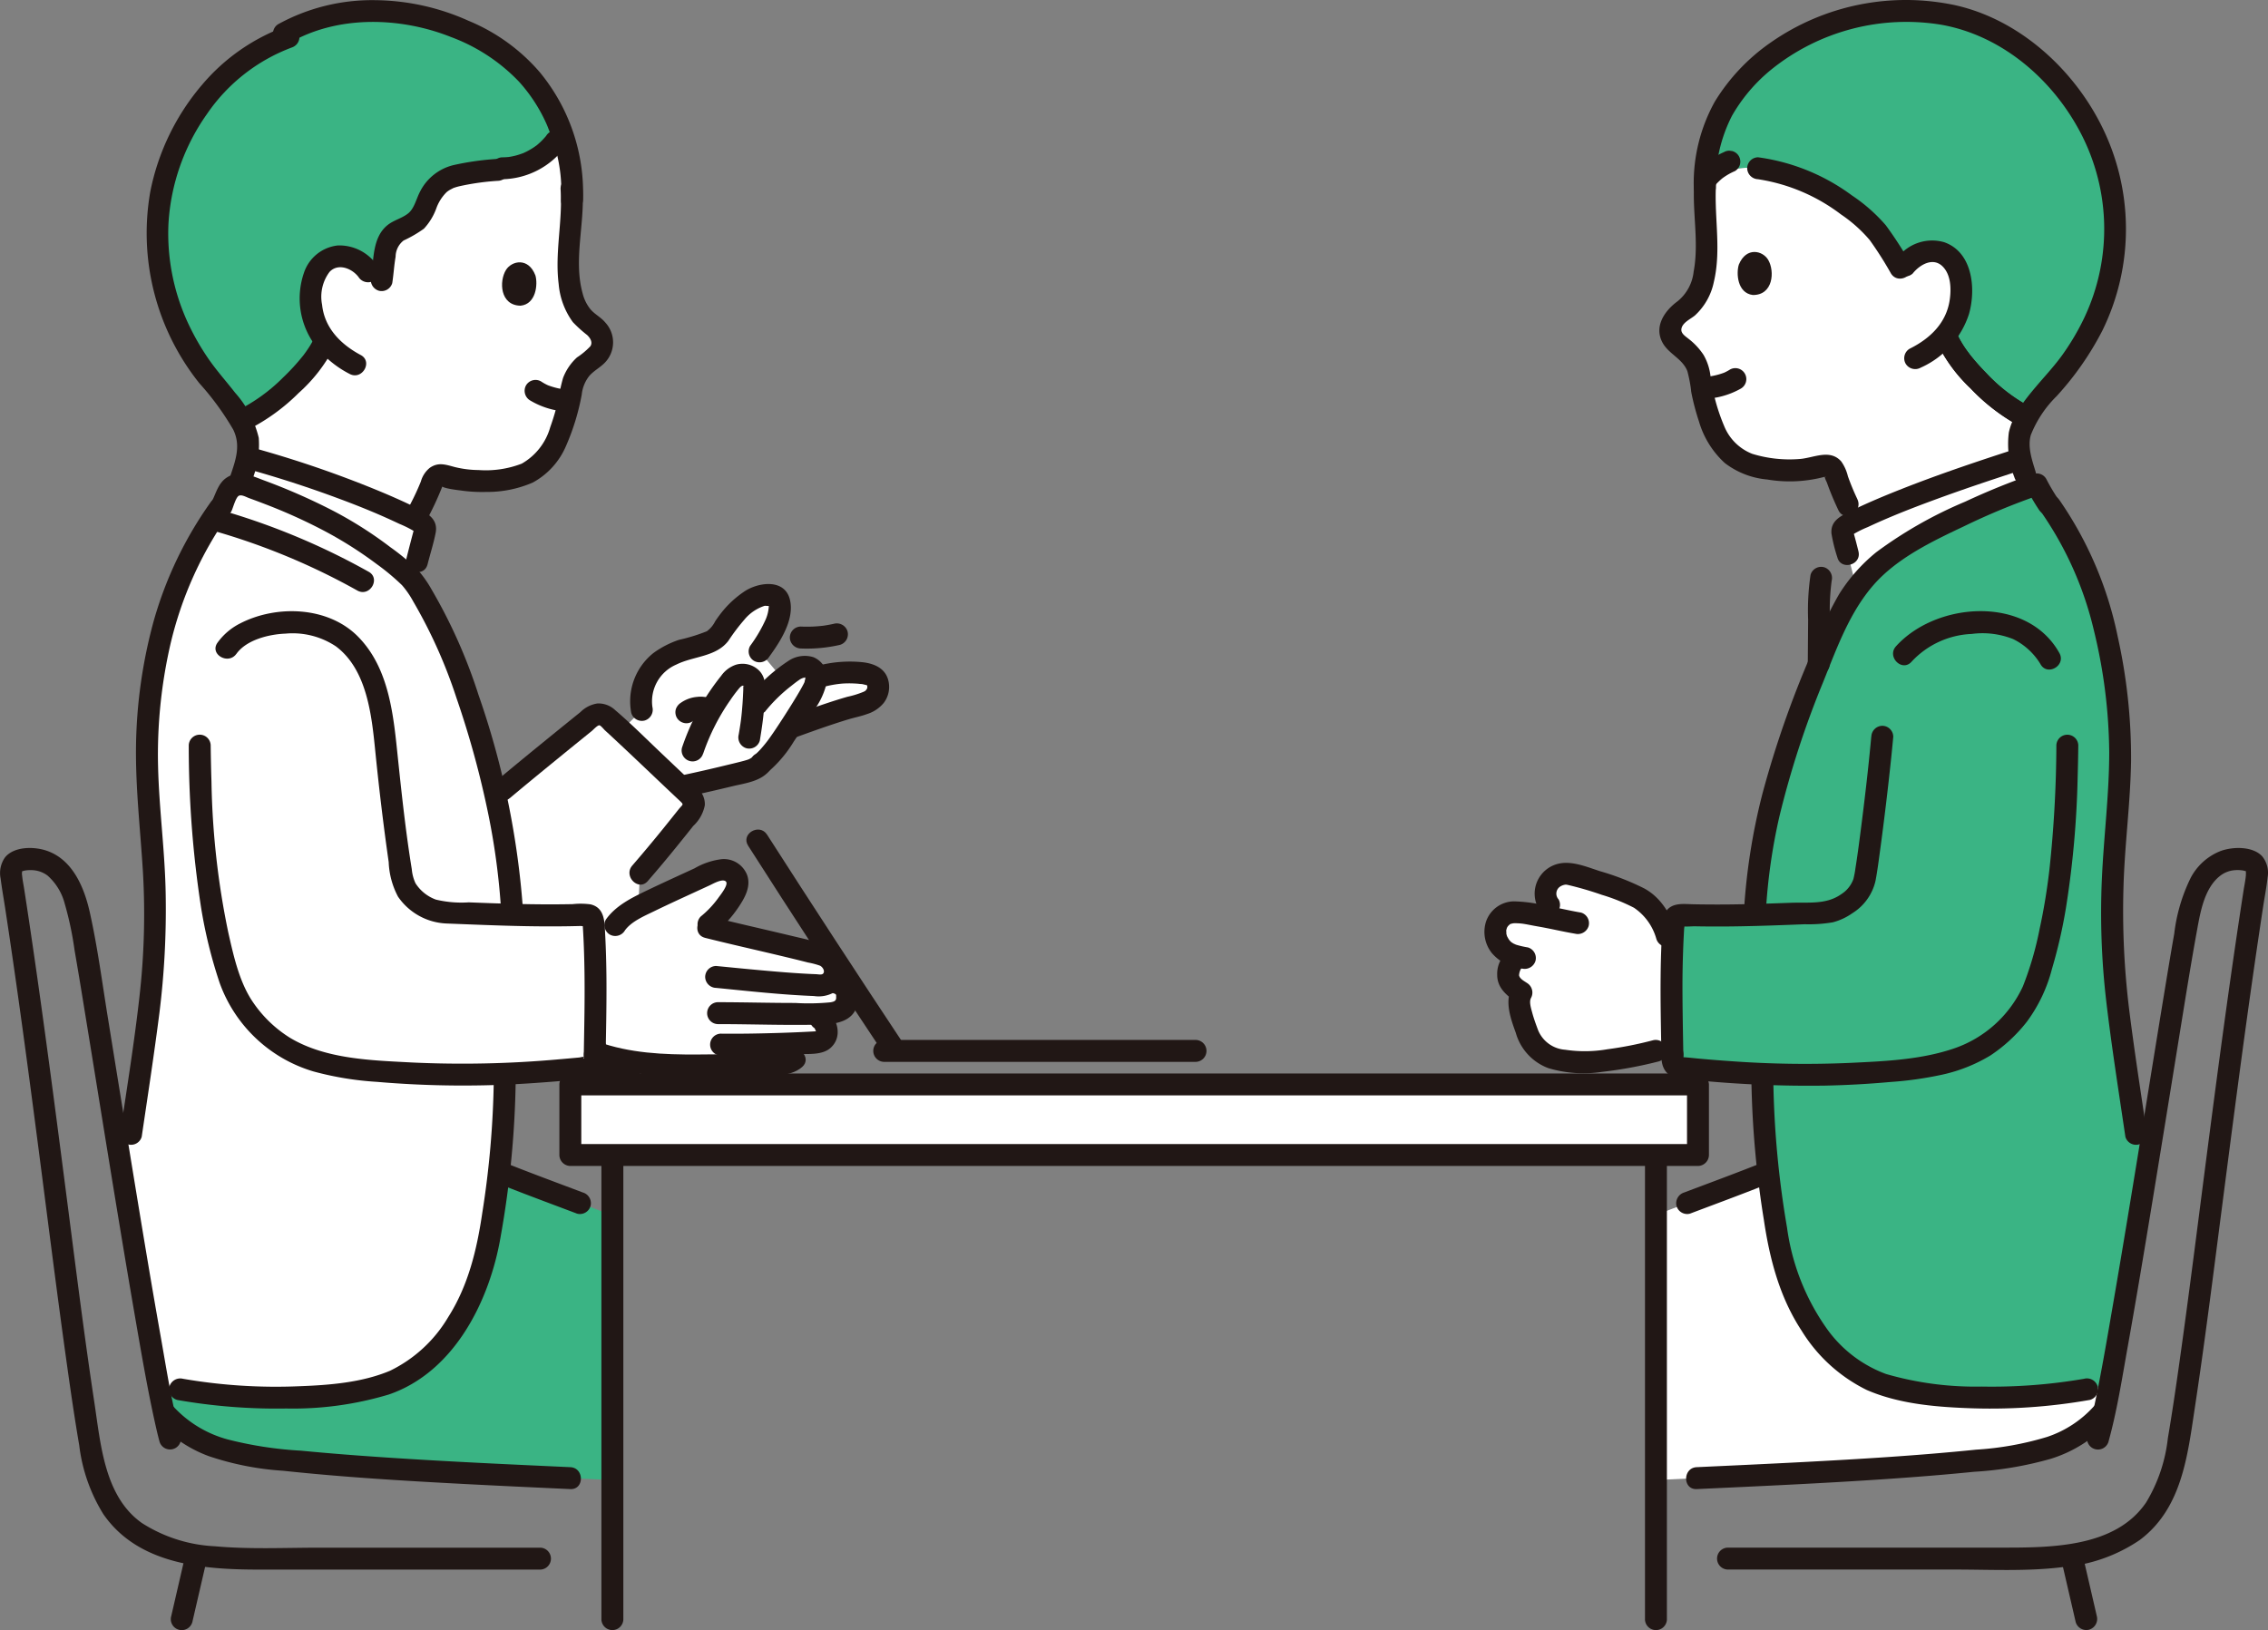 <svg xmlns="http://www.w3.org/2000/svg" width="283.846" height="204.055" viewBox="0 0 283.846 204.055">
  <rect x="0" y="0" width="283.846" height="204.055" fill="#808080" stroke="none"/>
  <g id="img_flow02" transform="translate(0.032 -0.015)">
    <path id="パス_1845" data-name="パス 1845" d="M110.043,148.883a65.76,65.76,0,0,0,4.916-6.507,1.434,1.434,0,0,0-.222-1.838c-2.771-2.591-8.332-7.94-10.436-9.8a1.432,1.432,0,0,0-1.852-.044c-2.357,1.893-8.167,6.615-11.254,9.21l-.809.68a91.172,91.172,0,0,1,1.9,11.647l.178,2.849.025.4c3,.079,5.951.1,9.143,0a.856.856,0,0,1,1,.839c.01.146.02.292.029.438h2.7a8.888,8.888,0,0,1,2.9-2.278c.045-.982.174-3.8.174-3.8Q109.261,149.795,110.043,148.883Z" transform="translate(-28.402 -40.95)" fill="#fff"/>
    <path id="パス_1846" data-name="パス 1846" d="M117.158,161.819c1.969-.922,4.239-1.955,5.785-2.675a3.6,3.6,0,0,1,1.938-.316,1.577,1.577,0,0,1,1.185.75,1.84,1.84,0,0,1-.064,1.874,13.1,13.1,0,0,1-3.724,4.43c4.733,1.193,9.811,2.257,14.483,3.5a2.041,2.041,0,0,1,1.658,1.727,2.332,2.332,0,0,1-.3,1.486.9.9,0,0,1-.145.156l.719.154a1.726,1.726,0,0,1,1.213,1.106,2.058,2.058,0,0,1-.314,2.009,2.757,2.757,0,0,1-1.907.718l-1.962.075.947.624a1.957,1.957,0,0,1,.8,1.607,1.249,1.249,0,0,1-1.146,1.295c-.848.056-1.844.107-2.91.15v1.992a2.684,2.684,0,0,1-1.852.574c-3.286.168-11.191.222-12.311.2a35.46,35.46,0,0,1-10.824-1.655c.094-5.434.214-10.331-.13-15.77l2.7-.143a8.6,8.6,0,0,1,2.662-2.152C114.368,163.146,115.678,162.515,117.158,161.819Z" transform="translate(-34.03 -49.88)" fill="#fff"/>
    <path id="パス_1847" data-name="パス 1847" d="M143.2,118.341a13.431,13.431,0,0,0-5.014.46l-.448.167a1.466,1.466,0,0,0-.578-1.2,2.27,2.27,0,0,0-2.284.293c-.518.386-.96.722-1.353,1.029l-2.867-3.429a17.983,17.983,0,0,0,2.071-3.595,4.3,4.3,0,0,0,.468-2.033A1.783,1.783,0,0,0,132.88,109a1.065,1.065,0,0,0-.532-.326,3.124,3.124,0,0,0-2.237.238,11.416,11.416,0,0,0-3.91,3.783,5.53,5.53,0,0,1-1.029,1.341,6.524,6.524,0,0,1-2.527.975,11.028,11.028,0,0,0-5.227,2.621,6.349,6.349,0,0,0-1.509,5.355l-2.563,2.58c2.172,2.021,5.231,4.943,7.435,7.025,2.629-.549,5.229-1.166,7.819-1.806a3.956,3.956,0,0,0,2.207-1.062,14.246,14.246,0,0,0,2.544-2.926c.245-.35.66-.97,1.136-1.7h.292c2.08-.741,5.6-2.062,8.626-2.812a5.625,5.625,0,0,0,1.121-.476,2,2,0,0,0,.976-1.866C145.39,118.785,144.646,118.466,143.2,118.341Z" transform="translate(-35.615 -34.099)" fill="#fff"/>
    <path id="パス_1848" data-name="パス 1848" d="M34.419,91.307a46.465,46.465,0,0,0-8.337,20.733c-1.5,8.947-.66,14.815.012,24.571a111.841,111.841,0,0,1-.242,14.1c-.2,3.012-1.495,11.612-2.588,19,0,0-.588,1.5-1.372,3.477,1.695,10.393,3.468,21.034,4.808,28.022l2.683.48c8.868,1.612,23.081,1.6,28.538-1.977,4.757-3.115,8.951-8.807,10.378-18.205a122,122,0,0,0,1.715-19.312c3.349-.146,6.753-.417,10.437-.774a1.038,1.038,0,0,0,.823-.96c.1-6.022.261-11.324-.147-17.321a.856.856,0,0,0-1-.839c-3.192.1-6.141.078-9.143,0l-.025-.4-.178-2.849c-1.1-12.33-6.512-30.807-12.414-38.763a.908.908,0,0,0-.112-.123c-6.213-5.7-12.9-8.876-20.695-11.654a1.783,1.783,0,0,0-2.234.977,16.287,16.287,0,0,1-.667,1.547" transform="translate(-6.887 -27.764)" fill="#fff"/>
    <path id="パス_1849" data-name="パス 1849" d="M294.915,170.072c.025-.915.06-1.837.108-2.774l-.729-.04a11.329,11.329,0,0,0-2.183-3.805,8.537,8.537,0,0,0-2.785-1.621c-1.976-.819-6.778-2.424-7.8-2.361a2.756,2.756,0,0,0-1.653.7,2.361,2.361,0,0,0-.809,1.65,2.684,2.684,0,0,0,.476,1.547l1.154,1.808c-.791-.165-1.546-.323-2.181-.423-1.222-.193-3.3-.79-4.429-.209a2.59,2.59,0,0,0-.957,3.51,3.6,3.6,0,0,0,2.887,1.872l-.329.062a2.211,2.211,0,0,0-1.268,2.139c-.019,1,.637,1.5,1.673,2.207-.774,1.249.324,3.883.846,5.35a4.778,4.778,0,0,0,3.11,2.881,14.7,14.7,0,0,0,5.65.4,50.74,50.74,0,0,0,7.244-1.326l2.009-.508C294.885,177.323,294.816,173.763,294.915,170.072Z" transform="translate(-85.703 -50.088)" fill="#fff"/>
    <path id="パス_1850" data-name="パス 1850" d="M355.592,84.687c-6.016,1.984-13.826,4.726-18.843,7.352a1.166,1.166,0,0,0-.536.44.944.944,0,0,0-.051.669c.325,1.2.337,1.215.67,2.549l1.082,4.276a22.915,22.915,0,0,1,2.227-2.52c4.451-4.261,15.55-8.767,19.363-10.164-.18-.558-.511-1.606-.511-1.606-.165-.521-.347-1.239-.5-1.936l-.377.116C357.325,84.119,356.478,84.4,355.592,84.687Z" transform="translate(-105.595 -26.302)" fill="#fff"/>
    <path id="パス_1851" data-name="パス 1851" d="M47.884,84.448a114.986,114.986,0,0,1,18.424,7.138,1.166,1.166,0,0,1,.536.44.943.943,0,0,1,.051.668c-.325,1.2-.658,2.486-.992,3.82l-.76,2.151a.158.158,0,0,0-.032-.036c-6.215-5.706-12.9-8.881-20.7-11.659l-.686-.212.169-.676a24.43,24.43,0,0,0,.7-2.559l.531.127C46.017,83.9,46.939,84.163,47.884,84.448Z" transform="translate(-13.747 -26.232)" fill="#fff"/>
    <path id="パス_1852" data-name="パス 1852" d="M68.365,21.474a30.679,30.679,0,0,0-9.39,3.978C42.85,35.546,40.424,55.436,41.4,56.7c1.4,1.82,2.635,3.8,2.633,5.669a8.341,8.341,0,0,1-.223,1.431,123.532,123.532,0,0,1,21.246,7.843c.225-.733.381-1.222.381-1.222.023-.069.038-.108.038-.108a33.342,33.342,0,0,0,1.655-3.678,1.215,1.215,0,0,1,1.5-.575,16.827,16.827,0,0,0,9.038.159,6.981,6.981,0,0,0,4.167-3.16,14.724,14.724,0,0,0,1.526-3.4,34.659,34.659,0,0,0,1.246-5.174,5.609,5.609,0,0,1,1.495-2.24c1.069-.95,2.708-1.612,2.086-3.5a3.409,3.409,0,0,0-1.4-1.7c-3.155-2.126-2.8-7.189-2.561-10.837a28.128,28.128,0,0,0,.292-4.829,19.694,19.694,0,0,0-1.548-8.867S76.976,19.487,68.365,21.474Z" transform="translate(-12.956 -6.529)" fill="#fff"/>
    <path id="パス_1853" data-name="パス 1853" d="M245.165,197.917v8.836H104.037v-8.834Z" transform="translate(-32.691 -62.166)" fill="#fff"/>
    <path id="パス_1854" data-name="パス 1854" d="M348.341,64.994a6.667,6.667,0,0,1,1.038-3.106c-3.827-1.826-8.664-6.768-10.032-9.991l-.128-.3a8.809,8.809,0,0,0,1.955-5.975,5.067,5.067,0,0,0-1.94-4.069,3.46,3.46,0,0,0-2.949-.259,4.014,4.014,0,0,0-1.689,1.064,8.629,8.629,0,0,0-.87,1.088c-1.778-2.763-2.272-4.094-4.106-5.887-3.277-2.957-8.231-6.216-13.865-6.859a10.372,10.372,0,0,0-6.619,1.477,27.155,27.155,0,0,0,.081,5.662c.134,3.631.333,8.667-2.861,10.683a3.387,3.387,0,0,0-1.436,1.646c-.673,1.857.935,2.562,1.967,3.536a5.561,5.561,0,0,1,1.418,2.268,34.474,34.474,0,0,0,1.084,5.172,14.636,14.636,0,0,0,1.414,3.423,6.935,6.935,0,0,0,4.047,3.259,16.684,16.684,0,0,0,8.975.108,1.207,1.207,0,0,1,1.471.617,36.7,36.7,0,0,0,1.691,4.252l.812,2.1c5.761-2.853,14.472-5.782,20.346-7.682.169-.063.328-.132.5-.194a11.264,11.264,0,0,1-.3-2.032Z" transform="translate(-95.743 -9.617)" fill="#fff"/>
    <path id="パス_1855" data-name="パス 1855" d="M325.458,237.557c-3.86-3.326-7.075-8.638-8.289-16.63-.316-2.08-.665-4.466-.966-7.023-5.619,2.252-8.543,3.219-14.071,5.392v33.166c14.779-.693,30.537-1.317,42.7-2.715,6.61-.7,10.591-2.5,13.43-5.953.2-.949.412-2.021.635-3.2l-2.812.511c-8.868,1.613-23.08,1.6-28.537-1.977a19.946,19.946,0,0,1-2.088-1.575Z" transform="translate(-94.917 -67.188)" fill="#fff"/>
    <path id="パス_1856" data-name="パス 1856" d="M352.13,90.881a20.877,20.877,0,0,1-1.446-2.466c-2.292.754-15.4,5.781-20.329,10.5a21.17,21.17,0,0,0-4.016,5.342c-5.007,10.78-9.739,23.388-10.753,34.79l-.178,2.849s-.009.143-.025.4c-3,.077-5.951.1-9.144,0a.855.855,0,0,0-1,.839c-.411,6-.245,11.3-.147,17.321a1.039,1.039,0,0,0,.82.96c3.686.358,7.091.628,10.441.775a121.489,121.489,0,0,0,1.715,19.312c1.427,9.4,5.624,15.089,10.379,18.205,5.457,3.573,19.67,3.589,28.537,1.977l2.812-.511c1.286-6.705,2.968-16.764,4.6-26.74l-1.287-4.733c-1.093-7.383-2.385-15.981-2.588-19a111.978,111.978,0,0,1-.242-14.1c.673-9.756,1.516-15.624.013-24.571-1.218-7.267-2.826-13.723-7.949-20.984" transform="translate(-95.809 -27.769)" fill="#3ab484"/>
    <path id="パス_1857" data-name="パス 1857" d="M71.3,21.91c-1.638.133-4.991.475-6.285,1.1a4.957,4.957,0,0,0-2.44,2.671,7.792,7.792,0,0,1-1.5,2.63c-.841.744-2.147.972-2.931,1.766a4.516,4.516,0,0,0-.992,2.549c-.145.876-.309,2.381-.46,3.488-.773-.7-1.641-1.49-1.641-1.49a4.362,4.362,0,0,0-2.1-1.646,3.485,3.485,0,0,0-2.978.173A5.1,5.1,0,0,0,47.9,37.188a8.868,8.868,0,0,0,1.792,6.072c-.085.192-.137.3-.137.3-1.44,3.125-6.246,7.794-10.106,9.624l-.274.169a50.686,50.686,0,0,0-4.512-6.036,28.742,28.742,0,0,1-5.772-20.807,28.347,28.347,0,0,1,6.091-13.953,21.781,21.781,0,0,1,10.2-7.3l-.7-.389A23.938,23.938,0,0,1,55.037,2.056,26,26,0,0,1,66.947,4.44q.549.239,1.1.493a20.851,20.851,0,0,1,11,11.687c.069.187.141.372.206.554a8.408,8.408,0,0,1-7.325,4.537Z" transform="translate(-9.025 -0.635)" fill="#3ab484"/>
    <path id="パス_1858" data-name="パス 1858" d="M324.535,4.565a23.249,23.249,0,0,0-11.7,10.728,19.422,19.422,0,0,0-1.794,7.932,10.309,10.309,0,0,1,6.682-1.523c5.632.642,10.588,3.9,13.865,6.859,1.834,1.793,2.328,3.124,4.106,5.887a4.916,4.916,0,0,1,2.559-2.152,3.46,3.46,0,0,1,2.949.259,5.067,5.067,0,0,1,1.94,4.069,8.809,8.809,0,0,1-1.951,5.975c.081.193.128.3.128.3,1.368,3.224,6.205,8.165,10.032,9.991a50.894,50.894,0,0,1,4.634-5.825,28.541,28.541,0,0,0,6.342-20.482,28.141,28.141,0,0,0-5.635-14.025c-7.13-9.118-14.562-10.275-19.114-10.535a28.375,28.375,0,0,0-12.721,2.4Q324.7,4.495,324.535,4.565Z" transform="translate(-97.716 -0.624)" fill="#3ab484"/>
    <path id="パス_1859" data-name="パス 1859" d="M62.332,237.452a19.978,19.978,0,0,1-2.209,1.678c-5.457,3.573-19.67,3.589-28.538,1.977L28.9,240.62c.239,1.244.462,2.372.669,3.361,2.829,3.327,6.783,5.075,13.271,5.761,12.209,1.4,28.03,2.027,42.857,2.72V219.351c-5.63-2.216-8.556-3.18-14.229-5.453-.3,2.558-.651,4.944-.967,7.023-1.154,7.6-4.115,12.774-7.722,16.123Q62.558,237.255,62.332,237.452Z" transform="translate(-9.089 -67.186)" fill="#3ab484"/>
    <path id="パス_1860" data-name="パス 1860" d="M64.37,47.359A5.729,5.729,0,0,0,59.418,44.8a5.033,5.033,0,0,0-4.242,3.418,9.86,9.86,0,0,0,1.44,9.138,12.826,12.826,0,0,0,4.277,3.527c1.558.829,2.945-1.538,1.384-2.369-2.538-1.353-4.536-3.406-4.835-6.3a5.166,5.166,0,0,1,.933-4.1c1.067-1.141,2.8-.449,3.623.631a1.418,1.418,0,0,0,1.877.492,1.381,1.381,0,0,0,.492-1.877Z" transform="translate(-17.165 -14.062)" fill="#211715"/>
    <path id="パス_1861" data-name="パス 1861" d="M95.756,49.536c.312,1.088.093,3.584-1.861,3.781-2.581-.038-2.7-3.059-1.828-4.472C92.785,47.691,94.879,47.222,95.756,49.536Z" transform="translate(-28.777 -15.038)" fill="#211715"/>
    <path id="パス_1862" data-name="パス 1862" d="M77.155,74.74q.712-1.372,1.307-2.8c.126-.3.252-.6.367-.905.183-.48-.121.137-.142.055.08.321,2.149.549,2.4.582a18.725,18.725,0,0,0,3.2.182,14.278,14.278,0,0,0,5.8-1.171,9.387,9.387,0,0,0,4.184-4.618,28.951,28.951,0,0,0,1.951-6.385,4.527,4.527,0,0,1,.938-2.337c.56-.648,1.343-1.045,1.941-1.652a3.657,3.657,0,0,0,.069-5.047c-.541-.654-1.319-1.021-1.865-1.666a5.162,5.162,0,0,1-.973-1.993c-1.161-4.206.29-8.707-.01-12.979-.123-1.751-2.868-1.765-2.743,0,.274,3.95-.739,7.863-.243,11.81A9.427,9.427,0,0,0,95.114,50.6a16.255,16.255,0,0,0,1.79,1.618c.385.367.722.909.4,1.4a9.385,9.385,0,0,1-1.677,1.4A6.662,6.662,0,0,0,93.881,57.6a22.737,22.737,0,0,0-.587,2.7,30.445,30.445,0,0,1-1.015,3.458,7.627,7.627,0,0,1-3.567,4.556,12.484,12.484,0,0,1-5.385.8,12.826,12.826,0,0,1-2.971-.37c-1.144-.3-2.069-.66-3.149.093a3.346,3.346,0,0,0-1.116,1.709,30.7,30.7,0,0,1-1.3,2.807C73.973,74.922,76.34,76.311,77.155,74.74Z" transform="translate(-23.45 -10.263)" fill="#211715"/>
    <path id="パス_1863" data-name="パス 1863" d="M44.179,4.767A24.738,24.738,0,0,0,33.7,12.031a29.41,29.41,0,0,0-6.534,13.449,30.073,30.073,0,0,0,6.156,23.984,34.432,34.432,0,0,1,4.222,5.784c.953,1.938.347,3.72-.326,5.7-.569,1.676,2.08,2.4,2.645.73a11.723,11.723,0,0,0,.88-5.39,12.974,12.974,0,0,0-2.949-5.637c-1.113-1.435-2.332-2.783-3.361-4.281a30.838,30.838,0,0,1-2.5-4.361,26.648,26.648,0,0,1-2.491-12.521,26.406,26.406,0,0,1,4.806-13.718A22.307,22.307,0,0,1,44.908,7.413C46.55,6.806,45.841,4.153,44.179,4.767Z" transform="translate(-8.391 -1.464)" fill="#211715"/>
    <path id="パス_1864" data-name="パス 1864" d="M88.561,25.024A23.7,23.7,0,0,0,83.149,9.056a23.677,23.677,0,0,0-8.926-6.437A29.037,29.037,0,0,0,62.595.044a24.4,24.4,0,0,0-12.2,3.018,1.373,1.373,0,0,0,1.384,2.369C57.816,1.9,65.7,2.13,72.04,4.656a22.683,22.683,0,0,1,8.486,5.561,19.935,19.935,0,0,1,3.545,5.495c.03.069.1.25-.027-.064.037.091.075.18.11.271.044.115.089.229.134.343.322.837.627,1.682.877,2.543a19.342,19.342,0,0,1,.653,6.22c-.069,1.766,2.675,1.763,2.743,0Z" transform="translate(-15.631 -0.008)" fill="#211715"/>
    <path id="パス_1865" data-name="パス 1865" d="M52.658,61.266a10.6,10.6,0,0,1-.686,1.235c-.137.214-.281.423-.428.63-.077.108-.156.215-.235.321-.04.054-.081.108-.122.162.06-.079.062-.081,0-.007a27.034,27.034,0,0,1-2.457,2.678A21.674,21.674,0,0,1,43.051,70.4a1.384,1.384,0,0,0-.492,1.877,1.4,1.4,0,0,0,1.877.492,24.71,24.71,0,0,0,6.237-4.54,19.7,19.7,0,0,0,4.357-5.575,1.412,1.412,0,0,0-.492-1.877,1.384,1.384,0,0,0-1.877.492Z" transform="translate(-13.321 -19.029)" fill="#211715"/>
    <path id="パス_1866" data-name="パス 1866" d="M101.188,70.583q-.4-.032-.8-.084l.364.049a9.234,9.234,0,0,1-2.313-.6l.327.137a6.338,6.338,0,0,1-1.012-.549,1.381,1.381,0,0,0-1.877.492,1.4,1.4,0,0,0,.492,1.877,10.014,10.014,0,0,0,4.816,1.422,1.372,1.372,0,0,0,1.372-1.372,1.406,1.406,0,0,0-1.372-1.372Z" transform="translate(-30.073 -21.779)" fill="#211715"/>
    <path id="パス_1867" data-name="パス 1867" d="M83.525,29.01A34.651,34.651,0,0,0,78,29.783a6.359,6.359,0,0,0-4.246,3.4c-.427.823-.682,2.022-1.427,2.631-.776.636-1.823.852-2.614,1.493-1.905,1.545-1.7,4.326-2.045,6.516a1.415,1.415,0,0,0,.96,1.687,1.382,1.382,0,0,0,1.687-.96c.171-1.1.228-2.209.419-3.3a2.6,2.6,0,0,1,1-2.024,15.682,15.682,0,0,0,2.538-1.475,7.46,7.46,0,0,0,1.578-2.611,5.434,5.434,0,0,1,1.268-1.968,3.042,3.042,0,0,1,.435-.3c.053-.031.578-.289.291-.167a6.372,6.372,0,0,1,.978-.294,30.743,30.743,0,0,1,4.709-.654A1.406,1.406,0,0,0,84.9,30.377,1.383,1.383,0,0,0,83.528,29Z" transform="translate(-21.254 -9.107)" fill="#211715"/>
    <path id="パス_1868" data-name="パス 1868" d="M91.092,29.92A10,10,0,0,0,98.9,25.852a1.375,1.375,0,0,0-.492-1.877,1.412,1.412,0,0,0-1.877.492c-.123.164.029.014.026-.033,0,.031-.137.165-.164.2-.1.117-.206.231-.31.343a8.176,8.176,0,0,1-.637.6,1.672,1.672,0,0,1-.2.163c.084-.051.165-.123.032-.028s-.25.179-.38.264a8.742,8.742,0,0,1-.8.464c-.122.062-.246.121-.37.178-.262.119-.007.044,0,0a.978.978,0,0,1-.191.074,8.422,8.422,0,0,1-.886.281q-.223.056-.451.1l-.2.037c-.04.008-.267.029-.069.015.217-.016-.079.009-.123.013l-.206.019c-.171.013-.343.019-.514.023a1.372,1.372,0,1,0,0,2.743Z" transform="translate(-28.193 -7.472)" fill="#211715"/>
    <path id="パス_1869" data-name="パス 1869" d="M332.578,115.654l.043-5.35a28.074,28.074,0,0,1,.206-5.106,1.409,1.409,0,0,0-.96-1.688,1.385,1.385,0,0,0-1.687.96,30.559,30.559,0,0,0-.3,5.624q-.022,2.783-.045,5.566a1.373,1.373,0,0,0,2.744,0Z" transform="translate(-103.619 -32.496)" fill="#211715"/>
    <path id="パス_1870" data-name="パス 1870" d="M112.8,165.747c.811-1.145,2.438-1.823,3.691-2.433,1.56-.759,3.137-1.483,4.712-2.209l2.241-1.033c.406-.187,1.571-.867,2-.48.412.368-.711,1.741-.939,2.066a12.248,12.248,0,0,1-2.2,2.328,1.381,1.381,0,0,0,0,1.94,1.4,1.4,0,0,0,1.94,0,14.758,14.758,0,0,0,2.777-3.092c.789-1.17,1.592-2.573,1.1-4.019a3.121,3.121,0,0,0-3.161-2.012,8.862,8.862,0,0,0-3.425,1.147c-1.982.914-3.969,1.816-5.937,2.761-1.9.912-3.914,1.889-5.165,3.654a1.384,1.384,0,0,0,.492,1.877,1.4,1.4,0,0,0,1.877-.492Z" transform="translate(-34.64 -49.248)" fill="#211715"/>
    <path id="パス_1871" data-name="パス 1871" d="M128.18,169.938c2.459.617,4.929,1.183,7.4,1.761q1.818.425,3.635.865.93.228,1.857.464a9.355,9.355,0,0,1,1.483.391c.343.155.692.729.368,1.018-.174.156-.643.056-.857.049q-.6-.021-1.192-.054c-1.876-.1-3.749-.26-5.62-.429-1.9-.17-3.794-.359-5.693-.545a1.382,1.382,0,0,0-1.372,1.372,1.4,1.4,0,0,0,1.372,1.372c4.072.4,8.152.859,12.241,1.018a3.931,3.931,0,0,0,3.042-.811,3.414,3.414,0,0,0,.7-3.535,3.567,3.567,0,0,0-2.475-2.163c-1.405-.42-2.853-.731-4.279-1.073-3.292-.789-6.592-1.525-9.877-2.346-1.715-.429-2.444,2.217-.729,2.645Z" transform="translate(-39.967 -52.531)" fill="#211715"/>
    <path id="パス_1872" data-name="パス 1872" d="M144.831,180.047c.386.13.3.189.316.508.019.448-.279.543-.72.617a27.719,27.719,0,0,1-4.414.08c-3.232,0-6.463-.092-9.695-.095a1.373,1.373,0,0,0,0,2.744c4.3,0,8.595.172,12.89.061,1.838-.048,4.047-.343,4.586-2.46a3.352,3.352,0,0,0-2.234-4.1c-1.676-.565-2.4,2.084-.729,2.646Z" transform="translate(-40.53 -55.697)" fill="#211715"/>
    <path id="パス_1873" data-name="パス 1873" d="M142.647,186.53c-.069-.054.125.285.145.38.01.043-.177.163-.044.058.2-.158-.117.027.064-.056s-.326.006.183-.037c-.274.023-.549.035-.823.05q-1.871.1-3.746.16c-2.525.08-5.051.129-7.578.1a1.373,1.373,0,0,0,0,2.743c3.193.033,6.392-.041,9.582-.177,1.316-.056,3.107.16,4.165-.77,1.569-1.381.926-3.7-.565-4.824a1.38,1.38,0,0,0-1.877.492,1.405,1.405,0,0,0,.492,1.877Z" transform="translate(-40.697 -57.787)" fill="#211715"/>
    <path id="パス_1874" data-name="パス 1874" d="M107.536,192.712c4.293,1.573,9.014,1.735,13.543,1.707q3.137-.02,6.274-.082c2.034-.043,4.885.32,6.5-1.093,1.333-1.166-.617-3.1-1.94-1.94-.444.388-1.873.217-2.447.235q-1.492.047-2.984.069-2.872.054-5.746.069c-4.188.022-8.5-.157-12.474-1.612-1.66-.608-2.377,2.043-.729,2.646Z" transform="translate(-33.496 -59.671)" fill="#211715"/>
    <path id="パス_1875" data-name="パス 1875" d="M112.453,268.6V210.986a1.373,1.373,0,0,0-2.743,0V268.6A1.373,1.373,0,0,0,112.453,268.6Z" transform="translate(-34.473 -65.855)" fill="#211715"/>
    <path id="パス_1876" data-name="パス 1876" d="M300.131,210.981V268.6a1.373,1.373,0,0,0,2.743,0V210.981A1.373,1.373,0,0,0,300.131,210.981Z" transform="translate(-94.289 -65.854)" fill="#211715"/>
    <path id="パス_1877" data-name="パス 1877" d="M91.885,140.252c1.985-1.666,3.99-3.308,6-4.947q1.509-1.235,3.022-2.457l1.235-1c.195-.158.72-.74.96-.719.169.015.569.516.7.636q.578.527,1.151,1.063,1.362,1.269,2.713,2.55c1.813,1.715,3.618,3.44,5.438,5.149.633.595.462.435-.1,1.137q-.932,1.171-1.872,2.337-1.92,2.374-3.914,4.682c-1.152,1.327.78,3.276,1.94,1.94q2-2.3,3.914-4.682.892-1.1,1.772-2.211a4.784,4.784,0,0,0,1.451-2.59c.085-1.584-1.226-2.522-2.257-3.5q-1.6-1.514-3.2-3.033c-1.9-1.8-3.763-3.68-5.761-5.379a3.018,3.018,0,0,0-2.227-.831,3.8,3.8,0,0,0-2.121,1.078q-1.5,1.208-3,2.425c-2.61,2.122-5.217,4.247-7.793,6.41-1.354,1.136.6,3.069,1.94,1.94Z" transform="translate(-28.118 -40.327)" fill="#211715"/>
    <path id="パス_1878" data-name="パス 1878" d="M33.239,91.352a48.232,48.232,0,0,0-7.133,14.855,62.4,62.4,0,0,0-2.224,15.672c-.069,5.3.553,10.579.872,15.866a91.453,91.453,0,0,1-.447,15.58c-.629,5.6-1.534,11.175-2.359,16.75a1.417,1.417,0,0,0,.96,1.688,1.382,1.382,0,0,0,1.687-.96c.767-5.185,1.564-10.368,2.226-15.569a104.758,104.758,0,0,0,.777-14.671c-.075-5.366-.823-10.7-.954-16.067a61.721,61.721,0,0,1,1.509-15.178,46.548,46.548,0,0,1,7.455-16.58c1.016-1.449-1.361-2.821-2.369-1.385Z" transform="translate(-6.892 -28.5)" fill="#211715"/>
    <path id="パス_1879" data-name="パス 1879" d="M41.076,91.108c.21-.444.536-1.75.94-1.9.367-.137.881.178,1.235.306q1.078.393,2.15.807a67.75,67.75,0,0,1,7.155,3.233,49.7,49.7,0,0,1,6.677,4.218,28.594,28.594,0,0,1,3.177,2.652,11.385,11.385,0,0,1,1.4,2.033,62.209,62.209,0,0,1,5.412,12.085,116.1,116.1,0,0,1,4,14.628,87.125,87.125,0,0,1,1.594,12.121c.11,1.754,2.854,1.766,2.744,0a104.088,104.088,0,0,0-5.568-27.1,65.949,65.949,0,0,0-5.866-13.2,14.656,14.656,0,0,0-1.67-2.4,28.432,28.432,0,0,0-3.5-2.923,50.048,50.048,0,0,0-7.137-4.546,76.688,76.688,0,0,0-8.759-3.85c-1.5-.565-3.038-1.307-4.556-.349-1.036.654-1.337,1.835-1.8,2.807C37.957,91.311,40.321,92.705,41.076,91.108Z" transform="translate(-12.123 -27.153)" fill="#211715"/>
    <path id="パス_1880" data-name="パス 1880" d="M58,100.8a87.159,87.159,0,0,0-18.425-7.694,1.373,1.373,0,0,0-.73,2.645,83.863,83.863,0,0,1,17.771,7.418c1.553.839,2.94-1.528,1.385-2.369Z" transform="translate(-11.908 -29.226)" fill="#211715"/>
    <path id="パス_1881" data-name="パス 1881" d="M67.256,96.308c.327-1.3.754-2.614,1.01-3.933.29-1.5-.686-2.27-1.888-2.881-2.116-1.069-4.3-2.01-6.5-2.894a136.5,136.5,0,0,0-14.358-4.846,1.373,1.373,0,0,0-.729,2.645q5.615,1.56,11.089,3.586c1.779.657,3.548,1.346,5.289,2.1q1.294.56,2.569,1.166a13.469,13.469,0,0,1,2.3,1.206l-.492-.492q.117-.449-.021.072-.076.283-.151.566-.115.434-.228.869-.274,1.052-.538,2.107c-.429,1.715,2.216,2.444,2.645.73Z" transform="translate(-13.776 -25.659)" fill="#211715"/>
    <path id="パス_1882" data-name="パス 1882" d="M31.824,236.566a71.9,71.9,0,0,0,13.655,1.073,41.615,41.615,0,0,0,12.854-1.756c8.231-2.829,12.652-11.81,14-19.855A120.247,120.247,0,0,0,74.2,196.548a1.373,1.373,0,0,0-2.744,0,115.831,115.831,0,0,1-1.44,16.618c-.678,4.6-1.75,9.079-4.269,13.043a17.146,17.146,0,0,1-7.285,6.709c-3.51,1.475-7.578,1.795-11.346,1.932a68.285,68.285,0,0,1-14.56-.933,1.411,1.411,0,0,0-1.687.96,1.383,1.383,0,0,0,.96,1.687Z" transform="translate(-9.691 -61.32)" fill="#211715"/>
    <path id="パス_1883" data-name="パス 1883" d="M101.15,215.951c-3.194-1.207-6.4-2.387-9.571-3.649a1.381,1.381,0,0,0-1.687.96,1.4,1.4,0,0,0,.96,1.687c3.174,1.262,6.379,2.442,9.572,3.649a1.383,1.383,0,0,0,1.687-.96,1.4,1.4,0,0,0-.96-1.688Z" transform="translate(-28.234 -66.67)" fill="#211715"/>
    <path id="パス_1884" data-name="パス 1884" d="M243.165,197.29v8.836l1.372-1.372H103.409l1.372,1.372v-8.834l-1.372,1.372H244.536a1.373,1.373,0,0,0,0-2.743H103.409a1.392,1.392,0,0,0-1.372,1.372v8.834a1.391,1.391,0,0,0,1.372,1.372H244.536a1.392,1.392,0,0,0,1.372-1.372v-8.834A1.373,1.373,0,0,0,243.165,197.29Z" transform="translate(-32.062 -61.539)" fill="#211715"/>
    <path id="パス_1885" data-name="パス 1885" d="M117.757,122a5.017,5.017,0,0,1,3-5.318c2.136-1.066,4.979-.945,6.516-2.981a24.354,24.354,0,0,1,1.961-2.6,5.453,5.453,0,0,1,2.575-1.772,6.79,6.79,0,0,1,.694.047c-.287.013-.134-.51-.174-.051a4.88,4.88,0,0,1-.391,1.7,17.9,17.9,0,0,1-1.951,3.322,1.381,1.381,0,0,0,.492,1.877,1.4,1.4,0,0,0,1.877-.492c1.391-1.906,3.195-4.667,2.619-7.14-.633-2.721-4.025-2.226-5.773-1.015a12.612,12.612,0,0,0-2.575,2.323,15.894,15.894,0,0,0-1.017,1.372,3.4,3.4,0,0,1-1.044,1.245,22.555,22.555,0,0,1-3.479,1.071,11.758,11.758,0,0,0-3.211,1.656,7.725,7.725,0,0,0-2.767,7.482,1.38,1.38,0,0,0,1.687.96,1.408,1.408,0,0,0,.96-1.687Z" transform="translate(-36.138 -33.485)" fill="#211715"/>
    <path id="パス_1886" data-name="パス 1886" d="M125.275,130.3a2.868,2.868,0,0,1,.608-.353l-.328.137a3.086,3.086,0,0,1,.734-.2l-.365.049a3.5,3.5,0,0,1,.892,0l-.365-.049a4.051,4.051,0,0,1,.768.188,1.372,1.372,0,0,0,1.549-2.015,1.521,1.521,0,0,0-.82-.63,5.5,5.5,0,0,0-1.158-.241,3.466,3.466,0,0,0-.843,0,4.168,4.168,0,0,0-2.058.741,1.535,1.535,0,0,0-.63.82,1.4,1.4,0,0,0,.137,1.057,1.383,1.383,0,0,0,.823.63,1.326,1.326,0,0,0,1.057-.137Z" transform="translate(-38.714 -39.942)" fill="#211715"/>
    <path id="パス_1887" data-name="パス 1887" d="M127.049,132.39a26.739,26.739,0,0,1,3.415-6.722,17.334,17.334,0,0,1,1.1-1.463c.041-.047.256-.266.148-.172s.15-.094.206-.125c.137-.075-.013,0-.032.012.019-.014.213-.035.081-.031s.09,0,.095,0c-.158-.036.042.018.079.039-.153-.088.158.049-.054-.012.029.009.16.069.04.04-.056-.013-.059-.033.013.049-.008-.009-.09-.227-.047-.084s-.011-.114-.01-.126a4.973,4.973,0,0,0-.017.536c-.025.623-.053,1.247-.1,1.869s-.1,1.239-.175,1.857c-.008.069-.016.132-.025.2.019-.153.007-.045-.006.045q-.035.253-.073.506c-.062.412-.128.82-.2,1.229a1.412,1.412,0,0,0,.96,1.687,1.383,1.383,0,0,0,1.688-.96c.243-1.47.46-2.945.564-4.431s.48-3.328-.77-4.438a2.949,2.949,0,0,0-2.78-.624,3.7,3.7,0,0,0-1.844,1.379,30.662,30.662,0,0,0-2.729,4.026,31.163,31.163,0,0,0-2.184,4.983,1.372,1.372,0,0,0,2.645.729Z" transform="translate(-39.073 -38.053)" fill="#211715"/>
    <path id="パス_1888" data-name="パス 1888" d="M138.558,126.639a19.586,19.586,0,0,1,3.182-3.124c.343-.269.691-.553,1.055-.795a1.6,1.6,0,0,1,.612-.282c.069-.012.407-.043.189-.043-.137,0-.073-.1-.109-.1.036,0,.092.231.049.087.075.25-.045.3-.069.61-.01.141.152-.305.027-.064-.044.085-.083.172-.126.258-.118.231-.244.458-.372.686-.318.561-.653,1.113-.992,1.662q-1.029,1.667-2.118,3.3c-.324.486-.655.966-1,1.435-.238.32-.5.639-.768.949-.15.171-.3.339-.466.5-.057.057-.115.113-.173.168,0,0-.343.287-.167.156a1.416,1.416,0,0,0-.492,1.877,1.382,1.382,0,0,0,1.877.492,15.712,15.712,0,0,0,3.415-3.973q1.267-1.883,2.453-3.821a9.185,9.185,0,0,0,1.73-3.826,2.825,2.825,0,0,0-1.72-2.918,3.663,3.663,0,0,0-3.118.457,20.8,20.8,0,0,0-4.833,4.377,1.412,1.412,0,0,0,0,1.94,1.381,1.381,0,0,0,1.94,0Z" transform="translate(-42.804 -37.598)" fill="#211715"/>
    <path id="パス_1889" data-name="パス 1889" d="M132.972,137.818a1.838,1.838,0,0,1-.18.193c.11-.069.1-.062-.037.028a3.4,3.4,0,0,1-.358.195q.171-.069-.062.019-.137.047-.274.088c-.137.043-.274.08-.416.116-.79.206-1.586.393-2.381.584-1.641.4-3.285.774-4.938,1.128a1.372,1.372,0,0,0,.729,2.645c1.768-.379,3.53-.787,5.287-1.213,1.525-.369,3.474-.587,4.564-1.844a1.407,1.407,0,0,0,0-1.94,1.385,1.385,0,0,0-1.94,0Z" transform="translate(-38.747 -43.163)" fill="#211715"/>
    <path id="パス_1890" data-name="パス 1890" d="M147.736,123.952a13.56,13.56,0,0,1,2.469-.447,13.007,13.007,0,0,1,1.407-.014c.191.008.382.019.573.034a4.507,4.507,0,0,0,.453.04c.177.028.343.083.521.115q.2.069.057.01c-.091-.042-.077-.035.039.023q.2.123-.023-.042a1.236,1.236,0,0,1,.137.137q-.167-.221-.047-.026-.1-.25-.023-.021c.04.3,0-.172.023.137q-.012.249.009.049a2.027,2.027,0,0,1-.08.274c.036-.1-.084.1-.132.145-.13.119-.1.077-.253.162a11.506,11.506,0,0,1-2.037.63c-.892.257-1.783.538-2.663.832-1.532.51-3.047,1.066-4.567,1.608a1.407,1.407,0,0,0-.96,1.688,1.383,1.383,0,0,0,1.687.96c1.4-.5,2.805-1.014,4.218-1.49.823-.274,1.646-.545,2.478-.793.735-.219,1.509-.366,2.228-.63a4.422,4.422,0,0,0,2.115-1.394,3.3,3.3,0,0,0,.649-2.486c-.241-1.738-1.655-2.424-3.241-2.615a15.711,15.711,0,0,0-5.776.468,1.373,1.373,0,0,0,.73,2.645Z" transform="translate(-44.804 -37.927)" fill="#211715"/>
    <path id="パス_1891" data-name="パス 1891" d="M145.463,116.924a18.5,18.5,0,0,0,4.89-.451,1.383,1.383,0,0,0,.96-1.687,1.4,1.4,0,0,0-1.687-.96q-.759.17-1.531.274l.365-.049a17.141,17.141,0,0,1-2.995.128,1.381,1.381,0,0,0-1.372,1.372,1.4,1.4,0,0,0,1.372,1.372Z" transform="translate(-45.273 -35.737)" fill="#211715"/>
    <path id="パス_1892" data-name="パス 1892" d="M40.371,116.908c1.25-1.772,4.115-2.465,6.15-2.538a9.748,9.748,0,0,1,6.3,1.589c3.9,2.909,4.483,8.646,4.931,13.091.468,4.647,1.019,9.291,1.682,13.914a10.04,10.04,0,0,0,1.166,4.328,7.737,7.737,0,0,0,6.056,3.361c3.21.125,6.42.264,9.632.327,1.584.031,3.169.043,4.754.028q1.187-.01,2.372-.042c.322-.008.846.187.464-.225-.318-.343-.168-.062-.154.18.016.28.034.56.05.84.184,3.341.2,6.687.161,10.032-.02,1.643-.052,3.284-.08,4.926a2.976,2.976,0,0,0-.012.676c.2.357-.281-.049.162,0,.214.024-.263-.1-.1-.027-.156-.064-.466.044-.641.06q-1.255.117-2.512.224a134.814,134.814,0,0,1-18.368.4c-5.052-.267-10.8-.4-15.276-3.077a15.469,15.469,0,0,1-4.958-4.933c-1.5-2.449-2.167-5.506-2.795-8.281a100.127,100.127,0,0,1-2.1-18.851c-.05-1.527-.08-3.055-.1-4.582a1.373,1.373,0,0,0-2.743,0,132.169,132.169,0,0,0,1.54,20.325,59.319,59.319,0,0,0,2.332,9.453,17.873,17.873,0,0,0,11.737,11.067,39.252,39.252,0,0,0,7.909,1.3,126.406,126.406,0,0,0,19.77.145q2.545-.174,5.084-.412c1.547-.143,3.292-.167,3.729-2.011a13.061,13.061,0,0,0,.1-2.658q.025-1.393.047-2.787c.026-1.766.041-3.532.026-5.3-.016-1.791-.064-3.581-.156-5.37-.08-1.525,0-3.4-1.841-3.824a9.355,9.355,0,0,0-2.238-.026q-1.4.027-2.808.027c-1.628,0-3.257-.027-4.883-.069-1.77-.047-3.538-.113-5.307-.182a13.755,13.755,0,0,1-4.108-.343,5.091,5.091,0,0,1-2.557-2.049,5.29,5.29,0,0,1-.464-1.763c-.741-4.551-1.239-9.153-1.72-13.737-.558-5.322-1.029-11.335-5.007-15.37-3.729-3.781-10.165-4-14.717-1.671a7.81,7.81,0,0,0-2.875,2.437c-1.02,1.445,1.357,2.817,2.369,1.384Z" transform="translate(-10.82 -35.043)" fill="#211715"/>
    <path id="パス_1893" data-name="パス 1893" d="M28.476,258.29a16.324,16.324,0,0,0,6.462,4.373,36.207,36.207,0,0,0,9.294,1.83c7.443.795,14.921,1.247,22.393,1.641,4.52.238,9.041.447,13.563.654,1.765.081,1.761-2.663,0-2.743-7.685-.353-15.372-.7-23.049-1.213-3.558-.237-7.114-.509-10.663-.853a47.482,47.482,0,0,1-9.141-1.4,14.319,14.319,0,0,1-6.919-4.227c-1.171-1.325-3.106.621-1.94,1.94Z" transform="translate(-8.842 -80.382)" fill="#211715"/>
    <path id="パス_1894" data-name="パス 1894" d="M160.616,192.544H199.7a1.373,1.373,0,0,0,0-2.743H160.616A1.373,1.373,0,0,0,160.616,192.544Z" transform="translate(-50.047 -59.616)" fill="#211715"/>
    <path id="パス_1895" data-name="パス 1895" d="M136.38,153.43q8.467,13.259,17.191,26.351c.972,1.465,3.349.093,2.369-1.385q-8.7-13.109-17.191-26.351C137.8,150.561,135.426,151.936,136.38,153.43Z" transform="translate(-42.781 -47.556)" fill="#211715"/>
    <path id="パス_1896" data-name="パス 1896" d="M108.685,195.165a3.212,3.212,0,0,0,.516.446,2.1,2.1,0,0,0,.343.214,3.62,3.62,0,0,0,1.04.353,5.13,5.13,0,0,0,1.2.069c.432-.035.861-.1,1.289-.176a1.372,1.372,0,0,0,.823-.63,1.4,1.4,0,0,0,.137-1.057,1.383,1.383,0,0,0-.63-.82l-.327-.137a1.387,1.387,0,0,0-.73,0c-.191.032-.383.063-.576.089l.365-.049a4.551,4.551,0,0,1-1.139.027l.365.049a2.7,2.7,0,0,1-.651-.172l.328.137a2.11,2.11,0,0,1-.451-.263l.278.215a1.905,1.905,0,0,1-.239-.232,1.382,1.382,0,0,0-.97-.4,1.4,1.4,0,0,0-.97.4,1.381,1.381,0,0,0-.4.971,1.527,1.527,0,0,0,.4.97Z" transform="translate(-34.026 -60.567)" fill="#211715"/>
    <path id="パス_1897" data-name="パス 1897" d="M327.531,72.076a29.636,29.636,0,0,1-1.184-2.857,5.39,5.39,0,0,0-.838-1.863c-1.436-1.613-3.484-.405-5.267-.295a15.883,15.883,0,0,1-5.863-.65,6.246,6.246,0,0,1-3.521-3.488,24.4,24.4,0,0,1-1.709-6.254,6.873,6.873,0,0,0-.861-2.631,8.256,8.256,0,0,0-1.9-2.038c-.364-.3-.927-.638-.884-1.166.069-.834,1.158-1.287,1.7-1.748a7.827,7.827,0,0,0,2.367-4.2c1.017-4.283-.1-8.652.329-12.973a1.382,1.382,0,0,0-1.372-1.372,1.4,1.4,0,0,0-1.372,1.372c-.389,3.885.61,7.838-.116,11.7a5.529,5.529,0,0,1-2.009,3.7c-1.611,1.175-2.977,3.139-1.894,5.162.772,1.444,2.514,2.014,3.119,3.587a18.047,18.047,0,0,1,.5,2.693,29.862,29.862,0,0,0,.953,3.608,11.317,11.317,0,0,0,3.235,5.2,10.171,10.171,0,0,0,5.294,2.058,16.927,16.927,0,0,0,6.878-.255,3.389,3.389,0,0,0,.5-.15c-.076.274-.228-.58-.244-.211a3.314,3.314,0,0,0,.328.954,36.675,36.675,0,0,0,1.461,3.512c.763,1.591,3.13.2,2.369-1.385Z" transform="translate(-95.109 -9.588)" fill="#211715"/>
    <path id="パス_1898" data-name="パス 1898" d="M311.778,23.587a18.642,18.642,0,0,1,2.042-9.095,20.714,20.714,0,0,1,4.915-5.776,26.934,26.934,0,0,1,21.29-5.6c7.225,1.289,13.345,6.342,16.932,12.643a25.988,25.988,0,0,1,.919,24.085,30.537,30.537,0,0,1-2.7,4.571c-.994,1.394-2.2,2.669-3.342,4.025-1.4,1.66-2.906,3.538-3.375,5.712a11.491,11.491,0,0,0,.694,5.6c.517,1.682,3.166.965,2.645-.73-.44-1.435-1.021-3.1-.581-4.572a14.17,14.17,0,0,1,3.235-4.858,37.563,37.563,0,0,0,5.693-8.156,28.851,28.851,0,0,0-.215-25.934C356.317,8.435,349.617,2.428,341.767.672a29.544,29.544,0,0,0-23.089,4.649,24.692,24.692,0,0,0-7.018,7.418,21.014,21.014,0,0,0-2.628,10.848,1.373,1.373,0,0,0,2.743,0Z" transform="translate(-97.081)" fill="#211715"/>
    <path id="パス_1899" data-name="パス 1899" d="M317.191,47.577c-.343,1.071-.2,3.555,1.736,3.808,2.563.038,2.773-2.957,1.945-4.385C320.195,45.83,318.13,45.306,317.191,47.577Z" transform="translate(-99.602 -14.445)" fill="#211715"/>
    <path id="パス_1900" data-name="パス 1900" d="M309.972,71.048a9.958,9.958,0,0,0,4.822-1.292,1.372,1.372,0,0,0-1.385-2.369,6.239,6.239,0,0,1-.846.442l.328-.137a8.652,8.652,0,0,1-2.185.566l.364-.049c-.364.047-.73.078-1.1.1a1.372,1.372,0,1,0,0,2.743Z" transform="translate(-96.949 -21.104)" fill="#211715"/>
    <path id="パス_1901" data-name="パス 1901" d="M353.376,61.7a19.56,19.56,0,0,0,4.169,5.658,24.561,24.561,0,0,0,6.066,4.683,1.4,1.4,0,0,0,1.877-.492A1.386,1.386,0,0,0,365,69.677a21.229,21.229,0,0,1-5.51-4.252q-.624-.636-1.211-1.308-.306-.352-.6-.715c-.23-.284-.183-.222-.417-.54a13.165,13.165,0,0,1-1.514-2.538,1.381,1.381,0,0,0-1.877-.492,1.407,1.407,0,0,0-.492,1.877Z" transform="translate(-110.959 -18.732)" fill="#211715"/>
    <path id="パス_1902" data-name="パス 1902" d="M347.959,47.986c.862-1.064,2.5-2.037,3.7-.864,1.052,1.029,1.1,2.784.911,4.143-.4,2.9-2.41,4.876-5.027,6.173a1.385,1.385,0,0,0-.492,1.877,1.4,1.4,0,0,0,1.877.492,11.093,11.093,0,0,0,6.046-6.717c.892-3.13.468-7.735-3.1-8.985a5.439,5.439,0,0,0-5.85,1.944,1.413,1.413,0,0,0,0,1.94,1.382,1.382,0,0,0,1.94,0Z" transform="translate(-108.582 -13.771)" fill="#211715"/>
    <path id="パス_1903" data-name="パス 1903" d="M320.157,31.47a22.843,22.843,0,0,1,10.361,4.4,17.7,17.7,0,0,1,3.6,3.213,45.294,45.294,0,0,1,2.661,4.184c.94,1.489,3.315.114,2.369-1.385a48.567,48.567,0,0,0-3.018-4.654A21,21,0,0,0,331.9,33.5a25.5,25.5,0,0,0-11.746-4.778,1.379,1.379,0,0,0-1.372,1.372,1.405,1.405,0,0,0,1.372,1.372Z" transform="translate(-100.149 -9.018)" fill="#211715"/>
    <path id="パス_1904" data-name="パス 1904" d="M311.481,32.161a7.819,7.819,0,0,1,1.32-1.314l-.274.215a7.682,7.682,0,0,1,1.689-.992,1.372,1.372,0,0,0,.63-.82,1.4,1.4,0,0,0-.137-1.057,1.383,1.383,0,0,0-.82-.63l-.365-.049a1.363,1.363,0,0,0-.692.187,7.72,7.72,0,0,0-1.67.977,8.909,8.909,0,0,0-1.617,1.544,1.52,1.52,0,0,0-.4.97,1.4,1.4,0,0,0,.4.97,1.379,1.379,0,0,0,.97.4,1.328,1.328,0,0,0,.97-.4Z" transform="translate(-97.12 -8.638)" fill="#211715"/>
    <path id="パス_1905" data-name="パス 1905" d="M353.376,61.7a19.56,19.56,0,0,0,4.169,5.658,24.561,24.561,0,0,0,6.066,4.683,1.4,1.4,0,0,0,1.877-.492A1.386,1.386,0,0,0,365,69.677a21.229,21.229,0,0,1-5.51-4.252q-.624-.636-1.211-1.308-.306-.352-.6-.715c-.23-.284-.183-.222-.417-.54a13.165,13.165,0,0,1-1.514-2.538,1.381,1.381,0,0,0-1.877-.492,1.407,1.407,0,0,0-.492,1.877Z" transform="translate(-110.959 -18.732)" fill="#211715"/>
    <path id="パス_1906" data-name="パス 1906" d="M372.186,92.371a43.221,43.221,0,0,1,6.681,14.931,66.245,66.245,0,0,1,1.92,15.248c0,5.316-.686,10.589-.92,15.892a95.3,95.3,0,0,0,.543,15.233c.666,5.687,1.565,11.35,2.4,17.014a1.381,1.381,0,0,0,1.687.96,1.407,1.407,0,0,0,.96-1.688c-.754-5.086-1.546-10.169-2.183-15.271a101.115,101.115,0,0,1-.705-15.116c.137-5.334.876-10.636.952-15.975a69.684,69.684,0,0,0-1.678-15.548,46.3,46.3,0,0,0-7.29-17.063c-1.005-1.436-3.385-.069-2.369,1.385Z" transform="translate(-116.845 -28.386)" fill="#211715"/>
    <path id="パス_1907" data-name="パス 1907" d="M320.928,141.275a71.531,71.531,0,0,1,1.686-11.885,115.164,115.164,0,0,1,5.457-16.792c1.924-4.774,3.714-9.932,7.587-13.507,2.856-2.636,6.6-4.418,10.079-6.065a85.232,85.232,0,0,1,9.46-3.914l-1.549-.63a25.135,25.135,0,0,0,1.446,2.462c.941,1.488,3.316.113,2.369-1.385a25.043,25.043,0,0,1-1.447-2.465,1.376,1.376,0,0,0-1.549-.63,89.141,89.141,0,0,0-8.591,3.485,53.166,53.166,0,0,0-11.137,6.332,21.368,21.368,0,0,0-4.664,5.281,50.868,50.868,0,0,0-3.571,7.692,126.627,126.627,0,0,0-5.982,17.165,77.622,77.622,0,0,0-2.339,14.855c-.11,1.763,2.633,1.757,2.743,0Z" transform="translate(-99.958 -27.141)" fill="#211715"/>
    <path id="パス_1908" data-name="パス 1908" d="M337.533,94.745c-.117-.467-.234-.933-.358-1.4-.043-.16-.086-.319-.13-.48l-.113-.412q-.13-.489-.016-.051l-.492.492a12.908,12.908,0,0,1,2.27-1.185q1.258-.591,2.538-1.134c1.863-.791,3.754-1.519,5.653-2.219,3.628-1.339,7.3-2.566,10.974-3.757,1.673-.541.96-3.191-.729-2.645-4.736,1.533-9.46,3.119-14.093,4.944-2.263.892-4.513,1.829-6.693,2.908-1.173.58-2.321,1.2-2.19,2.712a19.95,19.95,0,0,0,.731,2.957c.429,1.715,3.076.987,2.645-.729Z" transform="translate(-104.973 -25.716)" fill="#211715"/>
    <path id="パス_1909" data-name="パス 1909" d="M361.192,233.916a67.99,67.99,0,0,1-12.8.976,40.24,40.24,0,0,1-11.982-1.569,15.819,15.819,0,0,1-7.545-5.852,28.5,28.5,0,0,1-4.858-12.477,118.848,118.848,0,0,1-1.715-18.45,1.373,1.373,0,0,0-2.744,0,121.6,121.6,0,0,0,1.559,17.478c.722,4.88,1.971,9.678,4.708,13.848a19.829,19.829,0,0,0,8.17,7.449c3.855,1.675,8.239,2.095,12.4,2.263a71.613,71.613,0,0,0,15.539-1.022,1.383,1.383,0,0,0,.96-1.687,1.4,1.4,0,0,0-1.687-.96Z" transform="translate(-100.388 -61.319)" fill="#211715"/>
    <path id="パス_1910" data-name="パス 1910" d="M307.556,218.595c3.194-1.207,6.4-2.387,9.571-3.649a1.413,1.413,0,0,0,.96-1.687,1.381,1.381,0,0,0-1.687-.96c-3.174,1.262-6.379,2.442-9.572,3.649a1.411,1.411,0,0,0-.96,1.688,1.382,1.382,0,0,0,1.687.96Z" transform="translate(-96.078 -66.669)" fill="#211715"/>
    <path id="パス_1911" data-name="パス 1911" d="M329.344,133.82c-.366,4-.837,7.99-1.35,11.973-.194,1.5-.392,3.009-.632,4.506a11.815,11.815,0,0,1-.252,1.339,3.726,3.726,0,0,1-1.518,1.9c-1.875,1.334-4.076,1-6.339,1.082-2.717.1-5.436.192-8.156.211q-2.021.014-4.041-.026c-1.2-.025-2.657-.252-3.425.92-.686,1.048-.491,2.726-.543,3.927q-.091,2.107-.108,4.216c-.028,2.86.026,5.72.077,8.579.023,1.307-.18,2.739.931,3.663.973.809,2.645.653,3.841.759a144.9,144.9,0,0,0,15.661.636q4.13-.083,8.246-.455a44.969,44.969,0,0,0,6.405-.9,19.858,19.858,0,0,0,6.117-2.422,19.418,19.418,0,0,0,4.557-4.218,19.1,19.1,0,0,0,3.14-6.608,62.492,62.492,0,0,0,1.758-7.674,119.552,119.552,0,0,0,1.46-16.357q.059-1.984.08-3.967a1.373,1.373,0,0,0-2.744,0,150.423,150.423,0,0,1-.87,15.562c-.292,2.5-.691,4.981-1.229,7.436a40.827,40.827,0,0,1-2.086,7.169,14.746,14.746,0,0,1-8.591,7.77c-4.169,1.428-8.7,1.612-13.066,1.819a127.78,127.78,0,0,1-14.854-.213q-2-.137-3.987-.316c-.634-.056-1.268-.137-1.9-.175-.666-.04-.023-.021-.112.2a3.172,3.172,0,0,0,0-1.034c-.047-2.709-.1-5.418-.1-8.126,0-1.343.023-2.686.069-4.028q.034-1.069.088-2.137.025-.5.055-1a1.835,1.835,0,0,0,.032-.505l.01-.2-.349.378c.116.16,1.342.053,1.6.058q1.019.02,2.036.025,1.914.01,3.828-.027c2.65-.048,5.3-.151,7.945-.254a17.985,17.985,0,0,0,3.5-.243,7.574,7.574,0,0,0,2.457-1.145,6.461,6.461,0,0,0,2.89-4.047c.239-1.262.4-2.538.573-3.812q.79-5.83,1.4-11.683.13-1.269.248-2.538a1.381,1.381,0,0,0-1.372-1.372,1.4,1.4,0,0,0-1.372,1.372Z" transform="translate(-95.181 -41.602)" fill="#211715"/>
    <path id="パス_1912" data-name="パス 1912" d="M366.216,116.8c-4.032-7.262-15.392-6.456-20.453-.851-1.181,1.308.754,3.254,1.94,1.94a10.853,10.853,0,0,1,7.534-3.486,10.358,10.358,0,0,1,5.188.643,8.2,8.2,0,0,1,3.422,3.139C364.7,119.732,367.075,118.35,366.216,116.8Z" transform="translate(-108.507 -35.037)" fill="#211715"/>
    <path id="パス_1913" data-name="パス 1913" d="M358.739,256.35a13.727,13.727,0,0,1-5.9,3.9,38.59,38.59,0,0,1-8.892,1.6c-7.23.74-14.49,1.176-21.747,1.557-4.411.231-8.823.434-13.237.637-1.759.081-1.768,2.825,0,2.743,7.946-.365,15.894-.724,23.831-1.265,3.627-.248,7.252-.534,10.87-.9a44.417,44.417,0,0,0,9.567-1.612,16.667,16.667,0,0,0,7.443-4.721c1.166-1.319-.768-3.266-1.94-1.94Z" transform="translate(-96.648 -80.382)" fill="#211715"/>
    <path id="パス_1914" data-name="パス 1914" d="M297.879,166.27c-.844-2.253-1.977-4.385-4.153-5.58a31.978,31.978,0,0,0-5.556-2.165c-1.509-.488-3.353-1.268-4.97-.978a3.846,3.846,0,0,0-2.58,5.885,1.407,1.407,0,0,0,1.877.492,1.384,1.384,0,0,0,.492-1.877,1.056,1.056,0,0,1,.119-1.535,1.53,1.53,0,0,1,.749-.3,1.043,1.043,0,0,1,.248.018c-.37-.029-.012,0,.074.023a41.929,41.929,0,0,1,4.213,1.23,23.467,23.467,0,0,1,4.036,1.621,6.949,6.949,0,0,1,2.8,3.891,1.41,1.41,0,0,0,1.687.96,1.383,1.383,0,0,0,.96-1.688Z" transform="translate(-87.965 -49.465)" fill="#211715"/>
    <path id="パス_1915" data-name="パス 1915" d="M282.924,165.916c-1.49-.251-2.958-.617-4.447-.872a18.321,18.321,0,0,0-3.978-.534,3.741,3.741,0,0,0-3.444,2.469,4.239,4.239,0,0,0,.722,4.023,5.658,5.658,0,0,0,3.759,1.92,1.409,1.409,0,0,0,1.687-.96,1.385,1.385,0,0,0-.96-1.688,10.882,10.882,0,0,1-1.59-.375c.278.1-.17-.087-.226-.12s-.319-.219-.143-.079a1.751,1.751,0,0,1-.527-.617c-.049-.083-.095-.169-.137-.256q.086.206,0-.019c-.027-.121-.069-.239-.087-.363.051.306.012-.2.011-.258-.005-.3-.065.13.02-.13.019-.081.042-.16.069-.239q-.1.2.007-.016c.031-.053.206-.324.062-.137.04-.051.388-.343.2-.219a2.363,2.363,0,0,1,.235-.137q-.2.075-.056.027c.058-.019.474-.1.191-.065a3.49,3.49,0,0,1,.48-.022c.168,0,.336.01.5.023.1.008.2.018.294.029-.093-.014-.091-.014.005,0,.637.091,1.264.236,1.9.343,1.578.27,3.137.65,4.716.916a1.412,1.412,0,0,0,1.687-.96,1.383,1.383,0,0,0-.96-1.687Z" transform="translate(-85.085 -51.672)" fill="#211715"/>
    <path id="パス_1916" data-name="パス 1916" d="M275.439,172.841a3.58,3.58,0,0,0-2.275,3.462c0,1.6,1.135,2.551,2.352,3.392l-.492-1.877c-.966,1.8-.181,3.952.462,5.726a6.641,6.641,0,0,0,4.063,4.433,15.346,15.346,0,0,0,6.772.468,52.083,52.083,0,0,0,7.1-1.314,1.373,1.373,0,0,0-.729-2.645,46.129,46.129,0,0,1-5.761,1.138,16.544,16.544,0,0,1-5.247.057,3.966,3.966,0,0,1-3.407-2.464c-.274-.737-.545-1.477-.747-2.238-.131-.493-.392-1.3-.137-1.775a1.41,1.41,0,0,0-.492-1.877c-.337-.233-.918-.522-1-.96a1.889,1.889,0,0,1,.274-.879c1.687-.505.968-3.155-.73-2.645Z" transform="translate(-85.818 -54.268)" fill="#211715"/>
    <path id="パス_1917" data-name="パス 1917" d="M32.924,283.553l-1.735,7.508a1.372,1.372,0,1,0,2.645.73l1.736-7.508a1.372,1.372,0,1,0-2.645-.73Z" transform="translate(-9.792 -88.75)" fill="#211715"/>
    <path id="パス_1918" data-name="パス 1918" d="M22.586,228.367c-1.127-4.057-1.767-8.279-2.5-12.414-1.174-6.591-2.263-13.2-3.347-19.8q-1.634-9.984-3.244-19.973c-.728-4.463-1.311-9-2.3-13.412-.7-3.1-2.149-6.561-5.4-7.663-1.561-.529-4.053-.556-5.192.833a3.4,3.4,0,0,0-.557,2.654c.156,1.242.379,2.478.569,3.715,1.54,10.082,2.887,20.189,4.2,30.3,1.17,9,2.292,18.008,3.555,27,.466,3.32.949,6.637,1.516,9.941a21.068,21.068,0,0,0,3.014,8.6c4.375,6.333,12.5,6.945,19.536,6.945H67.6a1.373,1.373,0,0,0,0-2.744H40.054c-4.384,0-8.835.222-13.205-.177a18.534,18.534,0,0,1-9.128-2.912c-4.691-3.327-5.144-9.824-5.957-15.179-1.209-7.975-2.211-15.981-3.244-23.98-1.257-9.731-2.512-19.463-3.893-29.178q-.531-3.733-1.09-7.464-.27-1.8-.549-3.6c-.084-.538-.2-1.08-.249-1.621a1.35,1.35,0,0,1,.038-.669.227.227,0,0,1-.16.149,5.04,5.04,0,0,1,.489-.128,4.366,4.366,0,0,1,1.189-.023,3.393,3.393,0,0,1,1.633.663,7.065,7.065,0,0,1,2.135,3.492A41.094,41.094,0,0,1,9.3,167.563q.6,3.469,1.158,6.944c1.023,6.235,2.023,12.474,3.038,18.71,1.076,6.608,2.161,13.214,3.3,19.811.823,4.737,1.618,9.493,2.679,14.183.143.632.293,1.264.466,1.89a1.373,1.373,0,0,0,2.645-.73Z" transform="translate(0 -48.611)" fill="#211715"/>
    <path id="パス_1919" data-name="パス 1919" d="M376.17,284.283l1.735,7.508a1.383,1.383,0,0,0,1.687.96,1.4,1.4,0,0,0,.96-1.688l-1.735-7.508a1.383,1.383,0,0,0-1.687-.96,1.4,1.4,0,0,0-.96,1.688Z" transform="translate(-118.161 -88.751)" fill="#211715"/>
    <path id="パス_1920" data-name="パス 1920" d="M362.263,229.1c1.075-3.869,1.694-7.888,2.4-11.837,1.136-6.343,2.19-12.7,3.234-19.059q1.6-9.776,3.178-19.559c.739-4.549,1.456-9.1,2.284-13.638.42-2.3.933-5.271,2.918-6.783a3.387,3.387,0,0,1,1.733-.672,4.4,4.4,0,0,1,1.087.032,4.915,4.915,0,0,1,.489.128c-.148-.04-.108-.165-.126-.091a5.429,5.429,0,0,1,0,.611c-.056.589-.18,1.18-.274,1.765q-.279,1.8-.549,3.6c-1.478,9.844-2.786,19.712-4.067,29.582-1.117,8.6-2.189,17.215-3.4,25.8-.454,3.228-.925,6.454-1.473,9.671a19.684,19.684,0,0,1-2.719,8.038c-3.915,5.746-12.136,5.654-18.447,5.654H314.6a1.373,1.373,0,0,0,0,2.744h28.433c4.481,0,9.045.25,13.5-.305a19.989,19.989,0,0,0,9.661-3.4c5.265-3.953,5.967-10.525,6.884-16.574,1.266-8.355,2.313-16.744,3.4-25.124,1.3-10.038,2.592-20.076,4.036-30.094q.536-3.714,1.1-7.423c.191-1.248.435-2.5.571-3.753a3.247,3.247,0,0,0-.686-2.611c-1.185-1.272-3.666-1.209-5.172-.665a7.206,7.206,0,0,0-3.772,3.369,21.536,21.536,0,0,0-2.058,6.986c-.39,2.214-.758,4.431-1.123,6.653-1.034,6.275-2.04,12.552-3.061,18.832-1.112,6.842-2.231,13.683-3.409,20.513-.859,4.978-1.691,9.976-2.8,14.906-.15.665-.305,1.327-.488,1.983a1.373,1.373,0,0,0,2.645.73Z" transform="translate(-98.417 -48.61)" fill="#211715"/>
  </g>
</svg>
